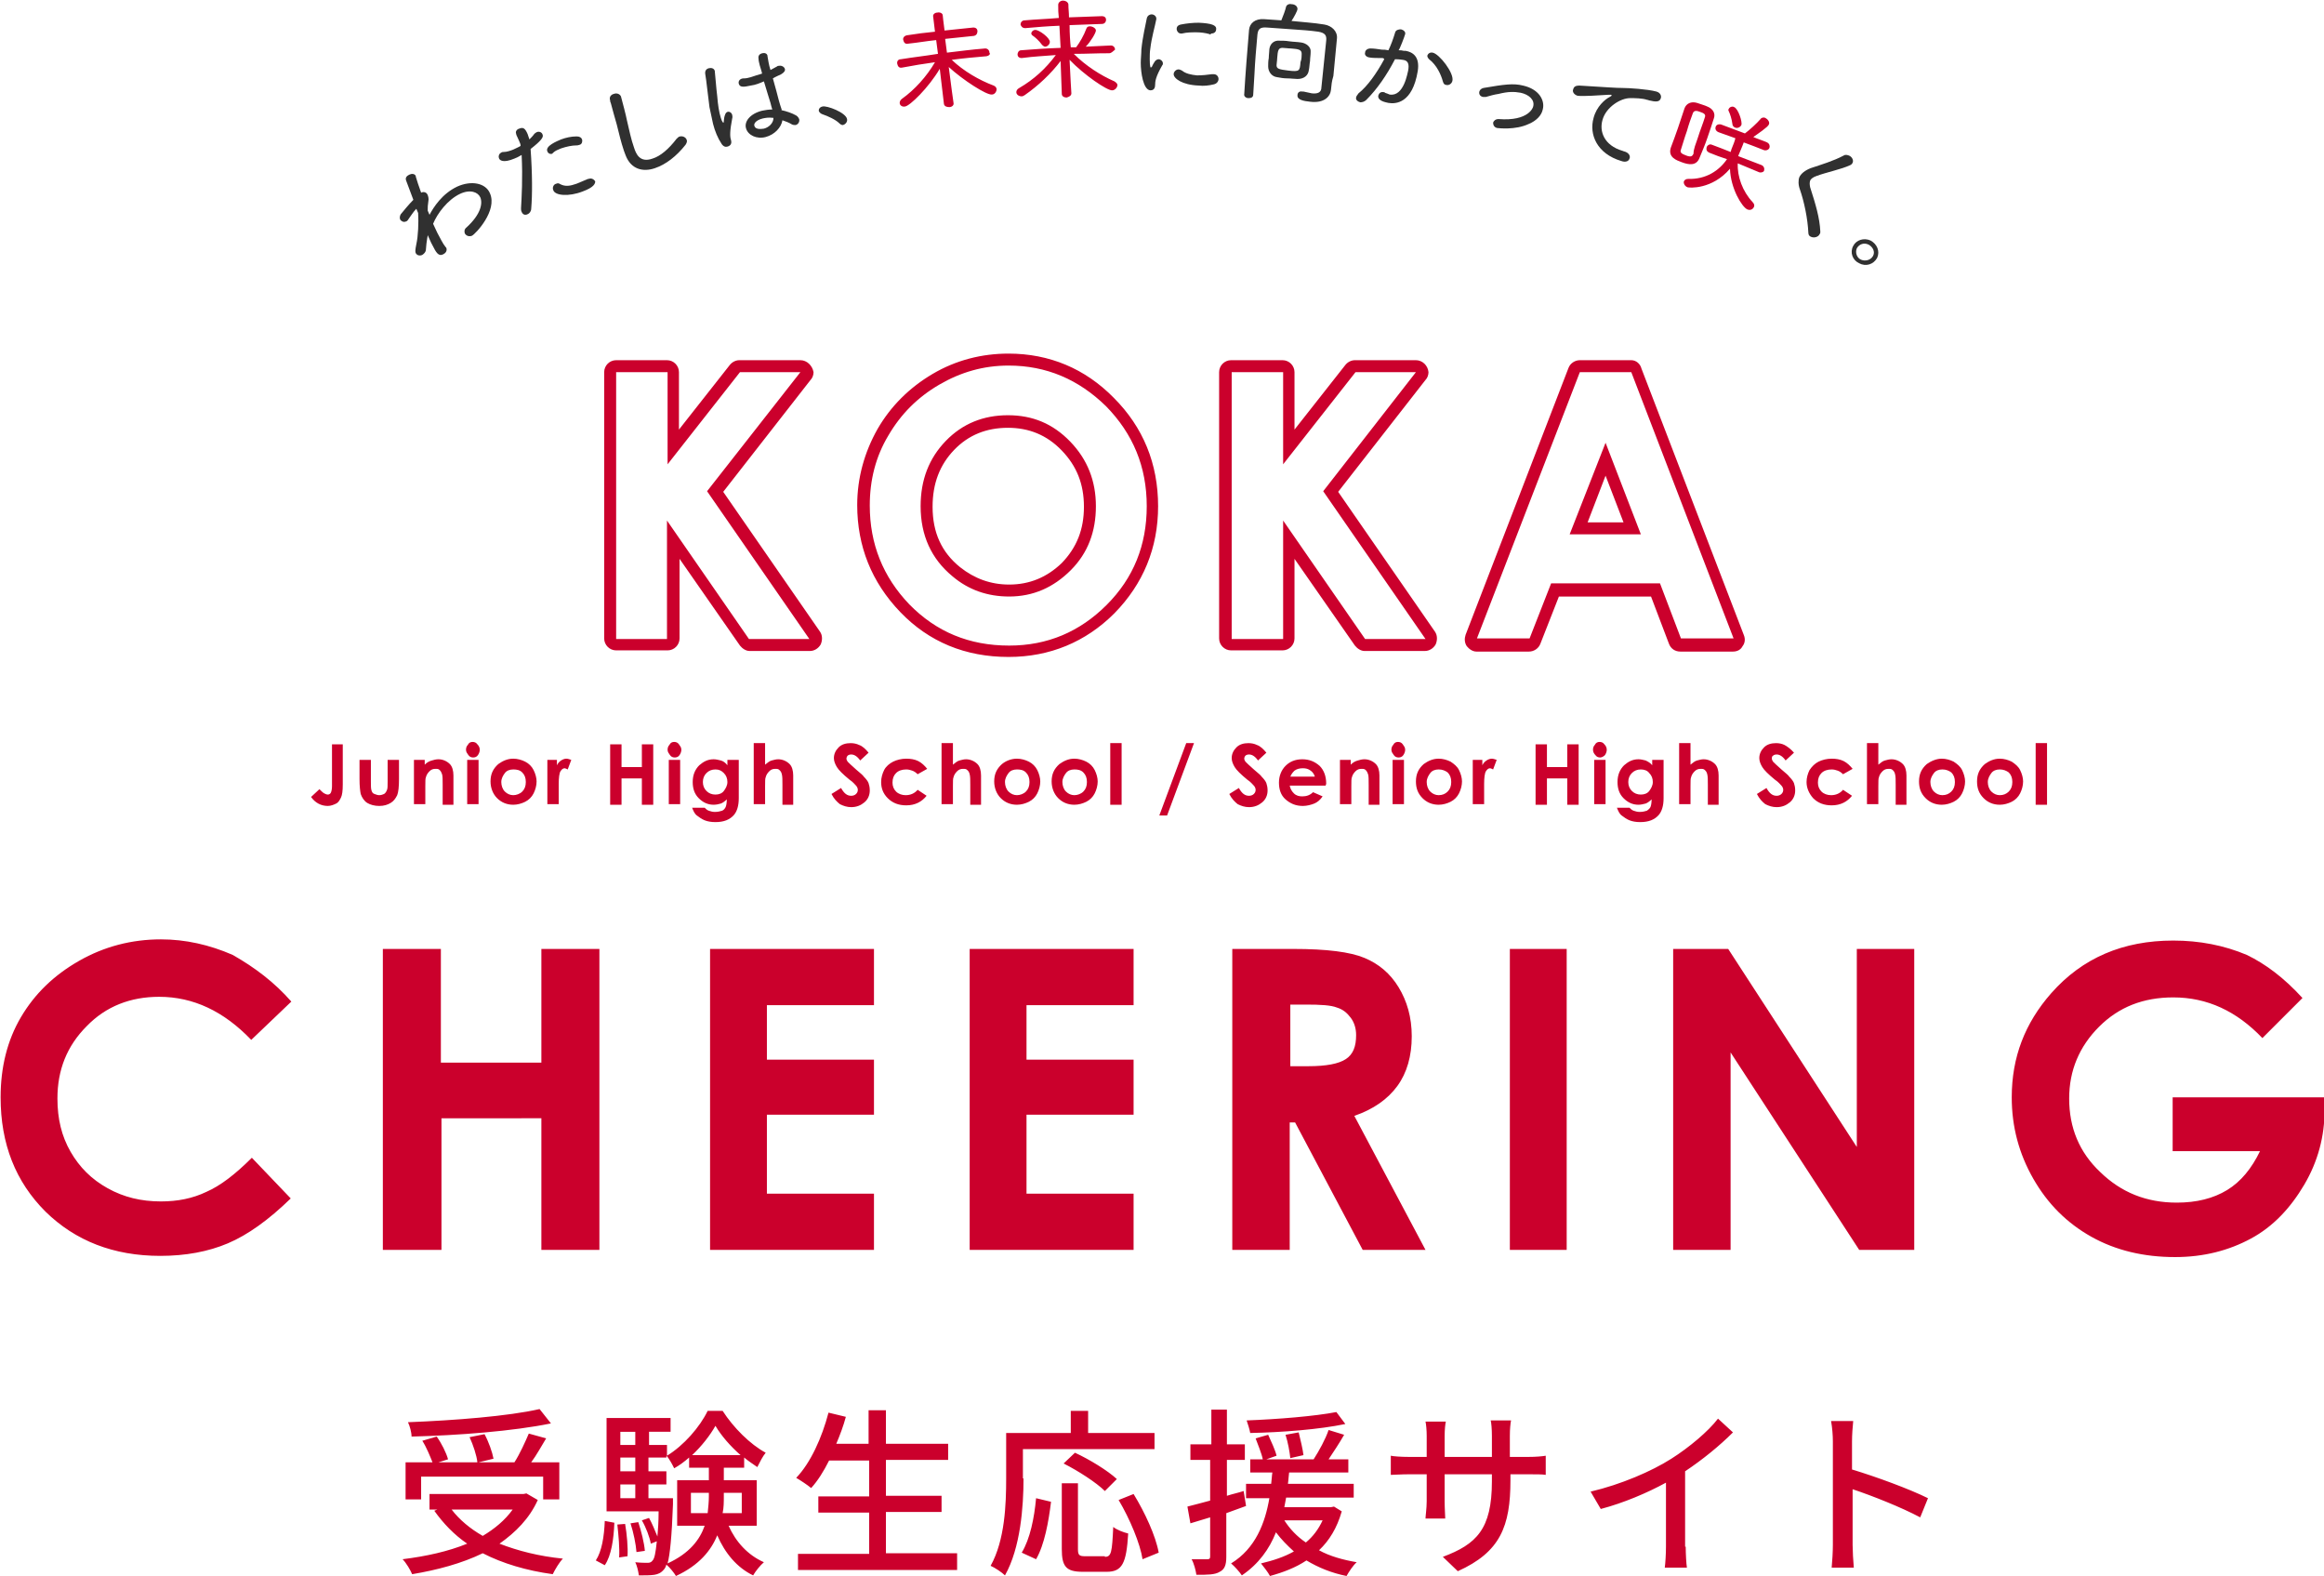 <svg id="レイヤー_1" xmlns="http://www.w3.org/2000/svg" viewBox="0 0 388.5 263.4"><style>.st0{fill:#cb002c}.st1{fill:#303030}</style><path class="st0" d="M133.8 62.2l-15.6 19.9 17.1 24.7h-10.1L111.5 87v19.8H103V62.2h8.6v15.4l12.1-15.4h10.1m0-2h-10.2c-.6 0-1.2.3-1.6.8l-8.5 10.8v-9.6c0-1.1-.9-2-2-2H103c-1.1 0-2 .9-2 2v44.5c0 1.1.9 2 2 2h8.6c1.1 0 2-.9 2-2V93.4l10.1 14.5c.4.5 1 .9 1.6.9h10.1c.7 0 1.4-.4 1.8-1.1.3-.7.3-1.5-.1-2.1l-16.2-23.4 14.6-18.7c.3-.3.5-.8.5-1.3-.2-1.1-1.1-2-2.2-2zm0 4zm34.8-3.1c6.3 0 11.7 2.3 16.3 6.8 4.5 4.6 6.8 10.1 6.8 16.7 0 6.5-2.2 12-6.7 16.5s-9.9 6.8-16.3 6.8c-6.7 0-12.2-2.3-16.7-6.9-4.4-4.6-6.6-10.1-6.6-16.5 0-4.3 1-8.2 3.1-11.7 2.1-3.6 4.9-6.4 8.5-8.5s7.4-3.2 11.6-3.2m.1 38.6c4 0 7.4-1.5 10.3-4.4s4.2-6.5 4.2-10.7c0-4.2-1.4-7.8-4.3-10.8s-6.3-4.4-10.4-4.4c-4.1 0-7.6 1.4-10.4 4.3-2.8 2.9-4.2 6.5-4.2 10.9 0 4.9 1.8 8.8 5.3 11.7 2.7 2.3 5.9 3.4 9.5 3.4m-.1-40.6c-4.5 0-8.8 1.1-12.7 3.4-3.9 2.3-7 5.4-9.2 9.2-2.2 3.9-3.4 8.2-3.4 12.7 0 6.9 2.4 12.9 7.2 17.9 4.8 5 10.9 7.5 18.1 7.5 6.9 0 12.9-2.5 17.7-7.3 4.8-4.9 7.3-10.9 7.3-17.9 0-7.1-2.5-13.2-7.4-18.1-4.8-4.9-10.8-7.4-17.6-7.4zm.1 38.6c-3.1 0-5.8-1-8.2-2.9-3.1-2.5-4.6-5.8-4.6-10.1 0-3.9 1.2-7 3.6-9.5 2.4-2.5 5.4-3.7 9-3.7 3.5 0 6.5 1.2 9 3.8 2.5 2.6 3.7 5.6 3.7 9.4 0 3.8-1.2 6.8-3.7 9.4-2.5 2.4-5.4 3.6-8.8 3.6zm68-35.5l-15.5 19.9 17.1 24.7h-10.1L214.5 87v19.8h-8.6V62.2h8.6v15.4l12.1-15.4h10.1m0-2h-10.2c-.6 0-1.2.3-1.6.8l-8.5 10.8v-9.6c0-1.1-.9-2-2-2h-8.6c-1.1 0-2 .9-2 2v44.5c0 1.1.9 2 2 2h8.6c1.1 0 2-.9 2-2V93.4l10.1 14.5c.4.5 1 .9 1.6.9h10.1c.7 0 1.4-.4 1.8-1.1.3-.7.3-1.5-.1-2.1l-16.2-23.4 14.6-18.7c.3-.3.5-.8.5-1.3-.1-1.1-1-2-2.1-2zm0 4zm36-2l17.1 44.5H281l-3.5-9.2h-18.2l-3.6 9.2h-8.8l17.2-44.5h8.6m-10.3 27.1h11.9L268.4 74l-6 15.3m10.3-29.1h-8.6c-.8 0-1.6.5-1.9 1.3L245 106.1c-.2.6-.2 1.3.2 1.9.4.5 1 .9 1.6.9h8.8c.8 0 1.6-.5 1.9-1.3l3.1-7.9H276l3 7.9c.3.8 1 1.3 1.9 1.3h8.8c.7 0 1.3-.3 1.6-.9.4-.5.5-1.2.2-1.9l-17.1-44.5c-.2-.8-.9-1.4-1.7-1.4zm-7.3 27.1l3-7.8 3 7.8h-6zM48.7 167.4l-6.7 6.4c-4.6-4.8-9.7-7.2-15.4-7.2-4.8 0-8.9 1.6-12.1 4.9-3.3 3.3-4.9 7.3-4.9 12.1 0 3.4.7 6.3 2.2 8.9 1.5 2.6 3.5 4.6 6.2 6.1s5.6 2.2 8.9 2.2c2.8 0 5.3-.5 7.6-1.6 2.3-1 4.8-2.9 7.6-5.7l6.5 6.8c-3.7 3.6-7.2 6.1-10.5 7.5-3.3 1.4-7.1 2.1-11.3 2.1-7.8 0-14.2-2.5-19.2-7.4-5-5-7.5-11.3-7.5-19.1 0-5 1.1-9.5 3.4-13.4 2.3-3.9 5.5-7 9.7-9.4 4.2-2.4 8.8-3.6 13.7-3.6 4.1 0 8.1.9 12 2.6 3.7 2.1 7 4.6 9.8 7.8zm15.3-8.8h9.7v19h16.8v-19h9.7v50.3h-9.7v-22H73.8v22H64v-50.3zm54.7 0h27.4v9.4h-17.9v9.1h17.9v9.2h-17.9v13.2h17.9v9.4h-27.4v-50.3zm43.4 0h27.4v9.4h-17.9v9.1h17.9v9.2h-17.9v13.2h17.9v9.4h-27.4v-50.3zm44 0h10.1c5.6 0 9.5.5 11.9 1.5 2.4 1 4.3 2.6 5.7 4.9 1.4 2.3 2.2 5 2.2 8.2 0 3.3-.8 6.1-2.4 8.3-1.6 2.2-4 3.9-7.2 5l11.9 22.4h-10.5l-11.3-21.3h-.9v21.3H206v-50.3zm9.6 19.6h3c3 0 5.1-.4 6.3-1.2s1.7-2.1 1.7-4c0-1.1-.3-2.1-.9-2.9-.6-.8-1.3-1.4-2.3-1.7-1-.4-2.7-.5-5.2-.5h-2.6v10.3zm36.7-19.6h9.5v50.3h-9.5v-50.3zm27.3 0h9.2l21.5 33.1v-33.1h9.6v50.3h-9.2l-21.5-33v33h-9.6v-50.3zm105.2 8.2l-6.7 6.7c-4.3-4.5-9.2-6.8-14.9-6.8-5 0-9.1 1.6-12.4 4.9s-5 7.3-5 12c0 4.9 1.7 9 5.2 12.3 3.5 3.4 7.7 5.1 12.8 5.1 3.3 0 6.1-.7 8.4-2.1 2.3-1.4 4.1-3.6 5.5-6.5h-14.6v-9h25.3l.1 2.1c0 4.4-1.1 8.6-3.4 12.5-2.3 3.9-5.2 7-8.9 9s-7.9 3.1-12.7 3.1c-5.2 0-9.9-1.1-14-3.4s-7.3-5.5-9.7-9.7c-2.4-4.2-3.6-8.7-3.6-13.6 0-6.7 2.2-12.4 6.6-17.4 5.2-5.9 12-8.8 20.4-8.8 4.4 0 8.5.8 12.3 2.4 3.1 1.5 6.2 3.8 9.3 7.2z"/><path class="st1" d="M71.8 35.9c.7-1.3 2.1-3.5 4.6-4.7 2.4-1.1 4.8-.6 5.5 1.1 1.3 2.9-2.4 6.8-3 7.1-.5.2-1 0-1.2-.4-.1-.3-.1-.7.3-1 2.4-2.2 2.7-4 2.3-5-.4-.9-1.7-1.4-3.4-.6-2.1 1-3.8 3.3-4.5 5 .2.5.5 1 .7 1.5.5.9.9 1.8 1.4 2.4l.1.1c.2.5-.1.9-.5 1.1-.8.4-1.2-.3-1.8-1.5-.3-.5-.5-1.1-.8-1.7 0 .2-.2.9-.3 2.4 0 .4-.3.7-.6.9-.4.2-.9.1-1.1-.3-.1-.2-.1-.5.1-1.5.3-1.3.4-3.6.3-5.2-.1-.3-.2-.4-.3-.7l-.1.1c-.4.4-.9 1.2-1.2 1.6-.1.2-.3.4-.4.4-.4.2-.8 0-1-.3-.1-.2-.1-.6.1-.9.5-.6 1.3-1.6 2.1-2.4-.5-1.3-.7-1.9-1.2-3.2-.2-.5.1-.8.5-1 .4-.2.9-.2 1.1.2v.1c.2.7.5 1.6.9 2.7.4-.2.9-.1 1.1.4.1.3.2.6.1 1.1-.1.6-.1.9-.1 1.5.2.5.2.5.3.7zM86 26.5c-1.9.8-2.5.3-2.6-.1-.1-.3 0-.7.4-.9.1-.1.3-.1.4-.1.5 0 1.1-.2 1.6-.4.4-.2 1.1-.5 1.2-.6.1-.1-.1-.6-.2-.8-.2-.4-.3-.7-.5-1.1v-.1c-.2-.4.1-.8.5-.9.7-.3 1 0 1.4.9l.3.9c.3-.3.6-.6.8-.9.1-.1.2-.2.4-.3.4-.2.9 0 1 .4.2.4-.2 1-2 2.4.3 4.2.3 7.7.1 10 0 .4-.3.8-.6.9-.4.2-.8.1-1-.4-.1-.2-.1-.4-.1-.6.1-1.8.3-5.1.1-8.9-.5.3-.9.5-1.2.6zM97.4 32c-2.3.9-4.6.7-4.9-.2-.2-.4 0-1 .5-1.1.2-.1.4-.1.7.1.8.4 1.6.3 2.7-.1.5-.2 1.2-.5 1.9-.8h.1c.5-.2.9.1 1.1.4 0 .4-.2 1-2.1 1.7zm-1-7.7c-.8 0-1.7.2-2.6.5-.5.2-1 .4-1.3.7l-.2.2c-.4.1-.7-.1-.8-.4-.4-.9 1.6-1.7 2.3-2 .8-.3 1.7-.5 2.6-.5.5 0 .8.2.9.5.1.3 0 .8-.4.9-.3.1-.4.1-.5.1zm13.1 3.8c-2 .7-4 .2-4.9-2.1-.1-.3-.2-.5-.3-.8-.5-1.5-.8-2.8-1.2-4.4-.3-1-.7-2.5-1-3.6-.1-.2-.1-.2-.1-.4-.3-.8.5-1.1.6-1.1.5-.2 1 0 1.2.4.2.7.9 3.4 1 4 .4 1.7.7 3.2 1.2 4.6.3.9.9 2.6 3.1 1.8 1.3-.4 2.7-1.6 4-3.3.2-.2.4-.4.6-.4.5-.1 1 .2 1.1.6.1.2 0 .5-.2.8-1.5 1.9-3.3 3.3-5.1 3.9zm11.1-4.1c-.6-.9-1.1-2.1-1.4-3.3-.2-.9-.4-1.8-.6-2.8-.3-2.2-.5-4.4-.7-5.5-.1-.6.2-.9.6-1 .4-.1.9 0 1 .5v.1c.1.8.2 2.5.4 4.1.1 1.3.3 2.7.6 3.6.2.7.4.8.4.8.1 0 .1-.1.1-.3 0-.2.1-.8.2-1 .1-.3.2-.4.4-.5.3-.1.7.1.8.5 0 .2.1.3 0 .6-.4 2.1-.4 3-.2 3.6.2.7-.2 1-.6 1.1-.3.1-.7 0-1-.5zm10-5.6c.9.2 1.8.5 2.5.9.3.2.4.4.5.6.1.5-.2.9-.6 1-.2 0-.4 0-.6-.1-.5-.3-1-.5-1.6-.7-.2 1.2-1.3 2.4-2.8 2.8-1.5.4-3-.3-3.3-1.5-.3-1.1.7-2.4 2.7-2.9.5-.1 1.1-.2 1.7-.2-.1-.3-.2-.7-.3-1.1-.2-.7-.7-2.2-1.1-3.6-.7.3-1.4.6-2.2.7-1 .2-1.8.4-2-.3-.1-.4.1-.8.7-.9h.2c.4 0 .7-.1 1.1-.2.6-.2 1.2-.4 1.9-.6-.1-.5-.3-1-.4-1.4-.1-.4-.2-.8-.2-1.1-.1-.5.2-.8.6-.9.4-.1.8 0 .9.4v.1c.1.5.2 1.4.5 2.3.4-.2.7-.4 1.1-.6.1-.1.2-.1.3-.1.5-.1.9.2 1 .5.1.3-.1.6-.6.9-.6.3-.9.4-1.4.7.4 1.4.8 2.9 1 3.7.1.4.3 1 .5 1.6-.1-.1-.1 0-.1 0zm-1.3 1.3c-.9-.1-1.3 0-1.8.1-1.2.3-1.5.9-1.4 1.2.2.8 1.4.5 1.6.5.8-.2 1.6-.9 1.6-1.8zm11 .9c-.6-.6-1.9-1.2-2.8-1.5-.3-.1-.5-.3-.6-.5-.1-.3.1-.7.6-.8.7-.2 3.9 1 4.1 2.1.1.5-.3.9-.7 1-.2 0-.4-.1-.6-.3z"/><path class="st0" d="M164.9 9.4c-2.3.2-3.5.3-5.8.6 2 1.9 4.6 3.4 7 4.3.3.1.5.4.5.6 0 .4-.3.9-.8.9-.9.1-4.8-2.4-7.2-4.6.3 2.5.8 6 .8 6 .1.4-.3.7-.7.7-.4 0-.8-.1-.9-.5-.3-2.4-.4-3.5-.7-5.9-1.9 3.2-5 6.2-5.8 6.3-.5.1-.9-.2-.9-.6 0-.2.1-.5.4-.7 2.1-1.5 4.1-3.7 5.5-6.1-2.2.3-3.3.5-5.5.9-.5.1-.7-.2-.8-.6-.1-.4.1-.8.6-.8 2.5-.4 3.7-.5 6.2-.9-.1-.9-.2-1.4-.3-2.3-1.9.2-2.8.4-4.7.6-.5.1-.7-.2-.8-.6-.1-.3.1-.7.6-.8 1.9-.3 2.8-.4 4.7-.6-.1-1-.2-1.5-.3-2.5-.1-.4.3-.7.7-.7.4-.1.9.1.9.5 0 0 .1 1.1.3 2.5 1.9-.2 2.9-.3 4.8-.5.5 0 .7.3.7.6s-.1.7-.6.8c-1.9.2-2.9.3-4.8.5.1.8.2 1.6.3 2.3 2.6-.3 3.9-.5 6.4-.7.4 0 .7.3.7.7.2.2 0 .5-.5.6.1 0 .1 0 0 0zm20.5-.5c-2.4 0-3.6.1-5.9.1 2 2 4.5 3.6 6.8 4.6.3.2.5.4.5.6 0 .4-.4.9-.9.9-.9 0-4.7-2.6-7.1-5.1.1 2.4.3 5.6.3 5.6 0 .4-.4.6-.8.7-.4 0-.8-.2-.8-.6-.1-2.2-.1-3.3-.2-5.5-1.6 2.1-3.7 4.1-6 5.7-.2.1-.3.2-.5.2-.5 0-.9-.3-.9-.7 0-.2.1-.5.5-.7 2.4-1.4 4.4-3.2 6.1-5.5-2.3.2-3.4.2-5.7.5-.5 0-.7-.3-.7-.6s.2-.7.6-.7c2.6-.2 3.9-.3 6.6-.4-.1-1.5-.1-2.2-.2-3.7-2.3.1-3.4.2-5.7.4-.5 0-.7-.3-.8-.6 0-.3.2-.7.7-.7 2.3-.2 3.4-.2 5.7-.4-.1-.9-.1-1.3-.1-2.2 0-.4.4-.7.8-.7s.8.2.9.6c0 .9.1 1.3.1 2.2 2.2-.1 3.3-.1 5.5-.2.5 0 .7.3.7.6s-.2.7-.7.7c-2.2.1-3.3.1-5.4.2 0 1.4.1 2.9.2 3.7h.9c.6-.8 1.3-2 1.7-3.1.1-.3.3-.4.6-.4.4 0 1 .3 1 .7 0 .4-.9 1.9-1.7 2.7 1.7-.1 2.5-.1 4.2-.2.4 0 .7.3.7.7-.4.3-.6.6-1 .6zm-11.2-1.4c-.5-.7-1.2-1.3-1.5-1.5-.2-.1-.3-.3-.3-.4 0-.3.3-.6.7-.6.6 0 2.4 1.3 2.4 2 0 .4-.4.8-.8.8-.1 0-.3-.1-.5-.3z"/><path class="st1" d="M190.7 10.5c0-.7.1-1.5.1-2.2.2-2.1.7-4.1.9-5.2.1-.5.5-.7.8-.7.4 0 .8.3.8.7v.1c-.2 1.1-.8 3.1-1 4.9-.1.6-.1 1.2-.1 1.8 0 .2 0 1.4.2 1.4l.2-.2c0-.1.4-.8.5-.9.2-.2.4-.3.6-.3.3 0 .7.3.7.7 0 .1 0 .2-.1.3-1.1 1.9-1.2 2.7-1.2 3.3 0 .8-.5.9-.8.9-1.2-.1-1.6-3-1.6-4.6zm9.7 3.8c-2.8-.1-4.2-1.2-4.2-1.9 0-.4.4-.8.8-.8.2 0 .4.1.6.2.6.5 1.5.7 2.5.8.9 0 1.8-.1 2.5-.2h.3c.5 0 .8.4.8.8s-.3.8-.8.9c-.8.2-1.7.3-2.5.2zm1.8-8.6c-.7-.2-1.5-.3-2.2-.3-.8 0-1.6 0-2.4.2h-.2c-.4 0-.7-.4-.7-.8 0-.3.2-.6.7-.7 1-.2 2-.3 3-.3 2.1.1 3 .4 2.9 1.1 0 .4-.3.7-.8.7-.2.2-.2.2-.3.1zm20.3 9.3c-.1 1.1-1.1 2.3-3.5 2-1-.1-2.2-.3-2.1-1.1 0-.4.3-.7.8-.6h.2c.5.1.9.2 1.4.3.9.1 1.6-.1 1.6-1 .6-5.8.7-6.7.8-7.8.1-.9-.2-1.3-1.3-1.5-1.4-.2-2.9-.3-4.4-.4-1.4-.1-2.9-.2-4.2-.3-1.2-.1-1.5.3-1.6 1.2-.2 2.2-.4 4.5-.5 6.7-.1 1.3-.1 2-.2 3.3 0 .5-.4.6-.8.6s-.8-.3-.7-.7c.2-3.4.5-7.1.8-10.7.1-1.1 1-1.9 2.5-1.8 1 .1 1.9.1 2.9.2.3-.7.7-1.8.8-2.3.1-.3.5-.5.9-.4.5 0 1 .3 1 .8 0 .3-.6 1.4-1 2 1.8.2 3.7.3 5.5.6 1.2.2 2.2 1.1 2.1 2.3-.2 2-.4 4.3-.6 6.3-.3 1-.3 1.4-.4 2.3zm-5.6-1.8c-.5 0-1.1-.1-1.7-.1s-1.2-.1-1.7-.2c-.9-.1-1.5-.9-1.5-1.8 0-.4 0-.9.1-1.4 0-.5.1-1.1.1-1.5.1-.8.7-1.5 1.7-1.4.5 0 1 0 1.6.1.7.1 1.4.1 2 .2.8.1 1.7.7 1.6 1.6 0 .5-.1 1-.1 1.5-.1.5-.1 1.1-.2 1.5-.1.9-.8 1.5-1.9 1.5zm.7-4.2c0-.7-.5-.8-1.8-.9-.5 0-1-.1-1.4-.1-.7 0-.8.4-.9 1.8 0 .4-.1.8-.1 1.1 0 .6.4.7 2 .9 1.8.2 1.9.1 2-1.4.2-.5.2-1.1.2-1.4zm13.4.7c-.8 0-1.6 0-2.1-.1-.6-.1-.8-.5-.7-.8 0-.4.4-.7.9-.7.6 0 1.2.1 1.9.2.4 0 .6 0 1.1.1.4-.8.8-1.9 1.1-2.9.1-.5.6-.6 1-.6.4.1.8.4.7.8-.1.4-.9 2.5-1.1 2.7.4 0 .5 0 .9.1h.3c1.1.2 2.4.9 2 3.4-.9 5.4-3.7 5.5-4.9 5.3-.4-.1-1.8-.3-1.7-1.2.1-.4.4-.7.9-.6.1 0 .2 0 .2.1.3.1.6.2.8.3 2.4.4 3-3.7 3.1-4 .2-1.1 0-1.7-.9-1.8-.2 0-.4-.1-1.3-.1-1.4 2.7-3 5-4.8 6.8-.3.3-.7.4-1 .4-.4-.1-.8-.4-.7-.8 0-.2.2-.4.4-.7 1.5-1.2 3-3.3 4.3-5.7-.1-.2-.2-.2-.4-.2zm10.2 3.9c-.3-1.1-1-2.7-2.3-3.7-.2-.2-.3-.4-.3-.6.1-.3.4-.6.9-.5 1.1.2 3.6 3.4 3.3 4.7-.1.5-.6.8-1 .7-.3 0-.5-.2-.6-.6zm13.4.7c2.7.6 3.7 2.5 3.3 4-.2 1-1.1 1.9-2.3 2.4-2.3 1.1-5.2.7-5.3.7-.5-.1-.7-.5-.7-.9.1-.3.4-.6.9-.6 5.1.4 5.8-2 5.8-2.1.3-1.1-.7-2-2.1-2.3-1.1-.2-2.1-.2-3.7.2-.7.1-1.4.3-2.1.5h-.5c-.5-.1-.7-.5-.6-.9.1-.3.3-.5.7-.6 3.5-.6 5-.8 6.6-.4zM271 26.9c-4-1.2-5.4-4.4-4.6-7.2.5-1.9 1.9-3.1 2.7-3.5.2-.1.3-.2.3-.2v-.1c0-.1-.2-.1-3.3.1-.5 0-1.9.1-2.4 0-.6-.2-.9-.7-.7-1.1.1-.4.4-.6 1-.6 5 .3 6.1.4 7.2.4 1.1 0 4.2.2 5.7.6.7.2.9.8.7 1.2-.2.6-1 .5-1.8.3-.2 0-.2-.1-.4-.1-.9-.3-2.1-.3-2.9-.3-1.6 0-4 1.5-4.6 3.6-.6 2 .3 4.3 3.3 5.2.1 0 .2.1.3.1.8.2 1.1.8.9 1.2-.1.4-.6.7-1.4.4z"/><path class="st0" d="M280.5 21.4l1.1-3.3c.3-.8 1.1-1.2 2.1-.9l.9.3c.3.1.6.2.8.3 1 .4 1.4 1.2 1.1 2-.3 1-.7 2.1-1.1 3.3-.4 1.2-.9 2.3-1.3 3.3-.5 1.3-1.7 1.2-3 .7-.8-.3-2.3-.8-1.8-2.4.4-1 .8-2.2 1.2-3.3zm3.3 1.7c.4-1.3.9-2.5 1.2-3.5.2-.5-.2-.7-.8-.9-.5-.2-1-.3-1.2.2-.3.8-.7 1.9-1 3-.4 1.1-.7 2.2-1 3.1-.2.5.1.7.9 1 .8.3 1 .1 1.2-.3 0-.8.4-1.7.7-2.6zm10.3 5.7c-1.4-.6-2.2-.9-3.6-1.5-.1 2.2.8 4.7 2.5 6.5.3.3.3.6.2.8-.2.4-.6.6-1.1.4-.9-.4-2.8-3.5-2.9-6.8-3 3.5-6.8 3.2-7.1 3.1-.5-.2-.7-.7-.6-1 .1-.2.3-.4.7-.4 3 .1 5.2-1.4 6.5-3.3-1.2-.4-1.8-.6-3-1.1-.4-.2-.5-.5-.4-.9.1-.3.5-.6.9-.4 1.3.5 1.9.7 3.1 1.2.1-.2.1-.4.2-.6.2-.5.5-1.2.6-1.7-1.1-.4-1.7-.6-2.8-1-.5-.2-.6-.6-.5-.9.1-.3.4-.5.9-.4l4 1.5c.8-.6 2-1.7 2.6-2.4.2-.3.6-.3.8-.2.4.2.8.7.6 1.1-.1.4-1.9 1.6-2.6 2.1.9.4 1.4.5 2.3.9.4.2.5.6.4.9-.1.3-.5.5-.9.4-1.3-.5-2-.8-3.4-1.3-.2.6-.7 1.7-.9 2.2v.1c1.6.6 2.3.9 3.9 1.5.4.2.5.6.4.9 0 .2-.4.4-.8.3zm-4.5-8.1c-.1-.8-.4-1.7-.6-2.1-.1-.2-.1-.3 0-.4.1-.3.6-.5.9-.3.7.3 1.4 2.5 1.2 3-.2.4-.7.6-1.1.4-.2-.1-.4-.3-.4-.6z"/><path class="st1" d="M302.3 38.9c-.1-2.3-.7-5.2-1.4-7.2-.3-.8-.3-1.6-.1-2.1.3-.6.9-1.1 1.9-1.5 1.8-.6 3.8-1.2 5.5-2.1.3-.2.6-.1.9 0 .5.2.8.8.6 1.2-.1.2-.2.3-.4.4-1.5.7-4 1.2-5.6 1.8-.6.2-1 .5-1.1.8-.1.3-.1.6 0 1.1.9 2.8 1.6 5.1 1.7 7.4 0 .2 0 .3-.1.4-.2.5-.9.7-1.4.5-.3-.1-.5-.3-.5-.7zm8.5 5.1c-1.1-.5-1.6-1.8-1-2.9.5-1 1.8-1.4 2.9-.9 1.1.6 1.6 1.8 1.1 2.9-.6 1.1-1.9 1.5-3 .9zm1.6-3.1c-.8-.4-1.6-.1-2 .6-.3.7 0 1.6.7 1.9s1.6.1 2-.6c.4-.7 0-1.5-.7-1.9z"/><path class="st0" d="M55.4 124.4h1.9v6.7c0 1.1-.1 1.8-.3 2.2s-.4.8-.8 1-.9.4-1.4.4c-1.1 0-2.1-.5-2.8-1.5l1.4-1.3c.3.3.6.6.8.7s.4.2.6.2c.2 0 .4-.1.5-.3s.2-.6.2-1.1v-7zm4.7 2.6H62v3.6c0 .7 0 1.2.1 1.5.1.3.2.5.5.6s.5.2.8.2.6-.1.8-.2c.2-.1.4-.4.5-.7.1-.2.1-.7.1-1.4V127h1.9v3.2c0 1.3-.1 2.2-.3 2.7-.3.6-.6 1-1.1 1.3s-1.1.5-1.9.5c-.8 0-1.5-.2-2-.5s-.9-.9-1.1-1.5c-.1-.5-.2-1.3-.2-2.5V127zm9.1 0H71v.8c.4-.4.8-.6 1.2-.7.3-.1.7-.2 1.1-.2.7 0 1.4.3 1.9.8.4.4.6 1.1.6 1.9v4.9H74v-3.3c0-.9 0-1.5-.1-1.8s-.2-.5-.4-.7c-.2-.2-.4-.2-.7-.2-.4 0-.7.1-1 .4-.3.3-.5.6-.6 1-.1.2-.1.7-.1 1.5v3h-1.9V127zm9.8-3c.3 0 .6.1.8.4.2.2.4.5.4.9 0 .3-.1.6-.3.9s-.5.4-.8.4c-.3 0-.6-.1-.8-.4s-.4-.5-.4-.9c0-.3.1-.6.3-.8.2-.4.5-.5.8-.5zm-.9 3H80v7.4h-1.9V127zm7.7-.2c.7 0 1.4.2 2 .5s1.1.8 1.4 1.4.5 1.3.5 1.9c0 .7-.2 1.4-.5 2s-.8 1.1-1.4 1.4-1.3.5-2 .5c-1.1 0-2-.4-2.7-1.1s-1.1-1.7-1.1-2.8c0-1.2.4-2.1 1.3-2.9.7-.5 1.5-.9 2.5-.9zm0 1.8c-.6 0-1.1.2-1.4.6s-.6.9-.6 1.5.2 1.2.6 1.6c.4.4.9.6 1.4.6s1.1-.2 1.5-.6.6-.9.6-1.6-.2-1.2-.6-1.6-.9-.5-1.5-.5zm5.7-1.6h1.6v.9c.2-.4.4-.6.7-.8s.6-.3.9-.3c.2 0 .5.1.8.2l-.6 1.6c-.2-.1-.4-.2-.5-.2-.3 0-.5.2-.7.5s-.3 1.1-.3 2.1v3.4h-1.9V127zm10.5-2.6h1.9v3.8h3.4v-3.8h1.9v10.1h-1.9v-4.4h-3.4v4.4H102v-10.1zm10.7-.4c.3 0 .6.1.8.4s.4.5.4.9c0 .3-.1.6-.3.9s-.5.4-.8.4c-.3 0-.6-.1-.8-.4s-.4-.5-.4-.9c0-.3.1-.6.3-.8.2-.4.5-.5.8-.5zm-.9 3h1.9v7.4h-1.9V127zm9.8 0h1.9v6.4c0 1.3-.3 2.2-.8 2.8-.7.8-1.7 1.2-3.1 1.2-.7 0-1.3-.1-1.8-.3s-.9-.5-1.3-.8-.6-.8-.8-1.3h2.1c.2.2.4.4.7.5s.6.2 1 .2c.5 0 .9-.1 1.2-.2s.5-.4.6-.6.2-.7.2-1.3c-.3.3-.7.6-1 .7s-.8.2-1.2.2c-1 0-1.8-.4-2.5-1.1s-1-1.6-1-2.7c0-1.2.4-2.1 1.1-2.8.7-.6 1.4-1 2.4-1 .4 0 .8.1 1.2.2s.8.4 1.1.8v-.9zm-2 1.6c-.6 0-1.1.2-1.5.6s-.6.9-.6 1.5.2 1.1.6 1.5.9.6 1.5.6 1.1-.2 1.4-.6.6-.9.6-1.5-.2-1.1-.6-1.5-.8-.6-1.4-.6zm6.4-4.4h1.9v3.6c.4-.3.7-.6 1.1-.7s.7-.2 1.1-.2c.7 0 1.4.3 1.9.8.4.4.6 1.1.6 1.9v4.9h-1.8v-3.3c0-.9 0-1.4-.1-1.8s-.2-.5-.4-.7-.4-.2-.7-.2c-.4 0-.7.1-1 .4s-.5.6-.6 1c-.1.2-.1.7-.1 1.5v3H126v-10.2zm19.2 1.6l-1.4 1.3c-.5-.7-1-1-1.5-1-.3 0-.5.1-.6.2s-.2.3-.2.5.1.3.2.5c.2.2.6.6 1.4 1.3.7.6 1.2 1 1.3 1.2.4.4.7.8.8 1.1s.2.7.2 1.2c0 .8-.3 1.5-.9 2s-1.3.8-2.2.8c-.7 0-1.3-.2-1.9-.5-.5-.4-1-.9-1.4-1.7l1.6-1c.5.9 1 1.3 1.7 1.3.3 0 .6-.1.8-.3s.3-.4.3-.7c0-.2-.1-.5-.3-.7s-.5-.6-1.1-1c-1.1-.9-1.8-1.6-2.1-2.1-.3-.5-.5-1-.5-1.5 0-.7.3-1.3.8-1.8s1.2-.7 2-.7c.5 0 1 .1 1.4.3.6.2 1.1.7 1.6 1.3zm9.8 2.7l-1.6.9c-.3-.3-.6-.5-.9-.6s-.6-.2-1-.2c-.7 0-1.3.2-1.7.6-.4.4-.6.9-.6 1.6 0 .6.2 1.1.6 1.5.4.4 1 .6 1.6.6.8 0 1.5-.3 2-.9l1.5 1c-.8 1-1.9 1.6-3.4 1.6-1.3 0-2.3-.4-3.1-1.2s-1.1-1.7-1.1-2.7c0-.7.2-1.4.5-2s.9-1.1 1.5-1.4 1.4-.5 2.2-.5c.7 0 1.4.1 2 .4s1.1.8 1.5 1.3zm2.4-4.3h1.9v3.6c.4-.3.7-.6 1.1-.7s.7-.2 1.1-.2c.7 0 1.4.3 1.9.8.4.4.6 1.1.6 1.9v4.9h-1.8v-3.3c0-.9 0-1.4-.1-1.8s-.2-.5-.4-.7-.4-.2-.7-.2c-.4 0-.7.1-1 .4s-.5.6-.6 1c-.1.2-.1.7-.1 1.5v3h-1.9v-10.2zm12.6 2.6c.7 0 1.4.2 2 .5s1.1.8 1.4 1.4.5 1.3.5 1.9c0 .7-.2 1.4-.5 2s-.8 1.1-1.4 1.4-1.3.5-2 .5c-1.1 0-2-.4-2.7-1.1s-1.1-1.7-1.1-2.8c0-1.2.4-2.1 1.3-2.9.6-.5 1.5-.9 2.5-.9zm0 1.8c-.6 0-1.1.2-1.4.6s-.6.9-.6 1.5.2 1.2.6 1.6c.4.4.9.6 1.4.6s1.1-.2 1.5-.6.6-.9.6-1.6-.2-1.2-.6-1.6-.9-.5-1.5-.5zm9.6-1.8c.7 0 1.4.2 2 .5s1.1.8 1.4 1.4.5 1.3.5 1.9c0 .7-.2 1.4-.5 2s-.8 1.1-1.4 1.4-1.3.5-2 .5c-1.1 0-2-.4-2.7-1.1s-1.1-1.7-1.1-2.8c0-1.2.4-2.1 1.3-2.9.7-.5 1.5-.9 2.5-.9zm0 1.8c-.6 0-1.1.2-1.4.6s-.6.9-.6 1.5.2 1.2.6 1.6c.4.4.9.6 1.4.6s1.1-.2 1.5-.6.6-.9.6-1.6-.2-1.2-.6-1.6-.9-.5-1.5-.5zm6-4.4h1.9v10.3h-1.9v-10.3zm8.2 12.1l4.5-12.1h1.3l-4.5 12.1h-1.3zm17.9-10.5l-1.4 1.3c-.5-.7-1-1-1.5-1-.3 0-.5.1-.6.2s-.2.3-.2.5.1.3.2.5c.2.2.6.6 1.4 1.3.7.6 1.2 1 1.3 1.2.4.4.7.8.8 1.1s.2.7.2 1.2c0 .8-.3 1.5-.9 2s-1.3.8-2.2.8c-.7 0-1.3-.2-1.9-.5-.5-.4-1-.9-1.4-1.7l1.6-1c.5.9 1 1.3 1.7 1.3.3 0 .6-.1.8-.3s.3-.4.3-.7c0-.2-.1-.5-.3-.7s-.5-.6-1.1-1c-1.1-.9-1.8-1.6-2.1-2.1-.3-.5-.5-1-.5-1.5 0-.7.3-1.3.8-1.8s1.2-.7 2-.7c.5 0 1 .1 1.4.3.6.2 1.1.7 1.6 1.3zm9.9 5.5h-6c.1.5.3.9.7 1.3s.9.5 1.4.5c.7 0 1.3-.2 1.8-.7l1.6.7c-.4.6-.9 1-1.4 1.2s-1.2.4-1.9.4c-1.2 0-2.1-.4-2.9-1.1s-1.1-1.7-1.1-2.8c0-1.1.4-2.1 1.1-2.8.7-.7 1.6-1.1 2.8-1.1 1.2 0 2.1.4 2.9 1.1.7.7 1.1 1.7 1.1 3l-.1.3zm-1.8-1.5c-.1-.4-.4-.8-.7-1-.4-.3-.8-.4-1.3-.4s-1 .1-1.4.4c-.2.2-.5.5-.7 1h4.1zm4.1-2.8h1.9v.8c.4-.4.8-.6 1.2-.7.3-.1.7-.2 1.1-.2.7 0 1.4.3 1.9.8.4.4.6 1.1.6 1.9v4.9h-1.8v-3.3c0-.9 0-1.5-.1-1.8s-.2-.5-.4-.7c-.2-.2-.4-.2-.7-.2-.4 0-.7.1-1 .4-.3.3-.5.6-.6 1-.1.2-.1.7-.1 1.5v3H224V127zm9.8-3c.3 0 .6.1.8.4s.4.5.4.9c0 .3-.1.6-.3.9s-.5.4-.8.4c-.3 0-.6-.1-.8-.4s-.4-.5-.4-.9c0-.3.1-.6.3-.8.2-.4.5-.5.8-.5zm-.9 3h1.9v7.4h-1.9V127zm7.7-.2c.7 0 1.4.2 2 .5.6.4 1.1.8 1.4 1.4.3.6.5 1.3.5 1.9 0 .7-.2 1.4-.5 2s-.8 1.1-1.4 1.4-1.3.5-2 .5c-1.1 0-2-.4-2.7-1.1-.8-.8-1.1-1.7-1.1-2.8 0-1.2.4-2.1 1.3-2.9.7-.5 1.5-.9 2.5-.9zm0 1.8c-.6 0-1.1.2-1.4.6s-.6.9-.6 1.5.2 1.2.6 1.6.9.6 1.4.6c.6 0 1.1-.2 1.5-.6.4-.4.6-.9.6-1.6s-.2-1.2-.6-1.6c-.4-.3-.9-.5-1.5-.5zm5.7-1.6h1.6v.9c.2-.4.4-.6.7-.8s.6-.3.9-.3c.2 0 .5.1.8.2l-.6 1.6c-.2-.1-.4-.2-.5-.2-.3 0-.5.2-.7.5s-.3 1.1-.3 2.1v3.4h-1.9V127zm10.5-2.6h1.9v3.8h3.4v-3.8h1.9v10.1H262v-4.4h-3.4v4.4h-1.9v-10.1zm10.7-.4c.3 0 .6.1.8.4.2.2.4.5.4.9 0 .3-.1.6-.3.9-.2.2-.5.4-.8.4-.3 0-.6-.1-.8-.4-.2-.2-.4-.5-.4-.9 0-.3.1-.6.3-.8.2-.4.5-.5.8-.5zm-.9 3h1.9v7.4h-1.9V127zm9.7 0h1.9v6.4c0 1.3-.3 2.2-.8 2.8-.7.8-1.7 1.2-3.1 1.2-.7 0-1.3-.1-1.8-.3-.5-.2-.9-.5-1.3-.8s-.6-.8-.8-1.3h2.1c.2.2.4.4.7.5s.6.2 1 .2c.5 0 .9-.1 1.2-.2.3-.2.5-.4.6-.6.1-.2.2-.7.2-1.3-.3.3-.7.6-1 .7-.4.1-.8.2-1.2.2-1 0-1.8-.4-2.5-1.1-.7-.7-1-1.6-1-2.7 0-1.2.4-2.1 1.1-2.8.7-.6 1.4-1 2.4-1 .4 0 .8.1 1.2.2.4.2.8.4 1.1.8v-.9zm-1.9 1.6c-.6 0-1.1.2-1.5.6s-.6.9-.6 1.5.2 1.1.6 1.5c.4.4.9.6 1.5.6s1.1-.2 1.4-.6.6-.9.6-1.5-.2-1.1-.6-1.5c-.3-.4-.8-.6-1.4-.6zm6.4-4.4h1.9v3.6c.4-.3.7-.6 1.1-.7s.7-.2 1.1-.2c.7 0 1.4.3 1.9.8.4.4.6 1.1.6 1.9v4.9h-1.8v-3.3c0-.9 0-1.4-.1-1.8s-.2-.5-.4-.7-.4-.2-.7-.2c-.4 0-.7.1-1 .4-.3.3-.5.6-.6 1-.1.2-.1.7-.1 1.5v3h-1.9v-10.2zm19.2 1.6l-1.4 1.3c-.5-.7-1-1-1.5-1-.3 0-.5.1-.6.2-.2.1-.2.3-.2.5s.1.3.2.5c.2.2.6.6 1.4 1.3.7.6 1.2 1 1.3 1.2.4.4.7.8.8 1.1s.2.7.2 1.2c0 .8-.3 1.5-.9 2s-1.3.8-2.2.8c-.7 0-1.3-.2-1.9-.5-.5-.4-1-.9-1.4-1.7l1.6-1c.5.9 1 1.3 1.7 1.3.3 0 .6-.1.8-.3s.3-.4.3-.7c0-.2-.1-.5-.3-.7s-.5-.6-1.1-1c-1.1-.9-1.8-1.6-2.1-2.1-.3-.5-.5-1-.5-1.5 0-.7.3-1.3.8-1.8s1.2-.7 2-.7c.5 0 1 .1 1.4.3s1.1.7 1.6 1.3zm9.8 2.7l-1.6.9c-.3-.3-.6-.5-.9-.6s-.6-.2-1-.2c-.7 0-1.3.2-1.7.6-.4.4-.6.9-.6 1.6 0 .6.2 1.1.6 1.5.4.4 1 .6 1.6.6.8 0 1.5-.3 2-.9l1.5 1c-.8 1-1.9 1.6-3.4 1.6-1.3 0-2.3-.4-3.1-1.2-.7-.8-1.1-1.7-1.1-2.7 0-.7.2-1.4.5-2 .4-.6.9-1.1 1.5-1.4.6-.3 1.4-.5 2.2-.5.7 0 1.4.1 2 .4s1.1.8 1.5 1.3zm2.4-4.3h1.9v3.6c.4-.3.7-.6 1.1-.7s.7-.2 1.1-.2c.7 0 1.4.3 1.9.8.4.4.6 1.1.6 1.9v4.9h-1.8v-3.3c0-.9 0-1.4-.1-1.8s-.2-.5-.4-.7c-.2-.2-.4-.2-.7-.2-.4 0-.7.1-1 .4-.3.3-.5.6-.6 1-.1.2-.1.7-.1 1.5v3h-1.9v-10.2zm12.5 2.6c.7 0 1.4.2 2 .5.6.4 1.1.8 1.4 1.4.3.6.5 1.3.5 1.9 0 .7-.2 1.4-.5 2-.3.6-.8 1.1-1.4 1.4s-1.3.5-2 .5c-1.1 0-2-.4-2.7-1.1-.8-.8-1.1-1.7-1.1-2.8 0-1.2.4-2.1 1.3-2.9.7-.5 1.6-.9 2.5-.9zm.1 1.8c-.6 0-1.1.2-1.4.6s-.6.9-.6 1.5.2 1.2.6 1.6.9.6 1.4.6c.6 0 1.1-.2 1.5-.6.4-.4.6-.9.6-1.6s-.2-1.2-.6-1.6c-.4-.3-.9-.5-1.5-.5zm9.6-1.8c.7 0 1.4.2 2 .5.6.4 1.1.8 1.4 1.4.3.6.5 1.3.5 1.9 0 .7-.2 1.4-.5 2s-.8 1.1-1.4 1.4-1.3.5-2 .5c-1.1 0-2-.4-2.7-1.1-.8-.8-1.1-1.7-1.1-2.8 0-1.2.4-2.1 1.3-2.9.7-.5 1.5-.9 2.5-.9zm0 1.8c-.6 0-1.1.2-1.4.6s-.6.9-.6 1.5.2 1.2.6 1.6c.4.4.9.6 1.4.6.6 0 1.1-.2 1.5-.6.4-.4.6-.9.6-1.6s-.2-1.2-.6-1.6c-.4-.3-.9-.5-1.5-.5zm6-4.4h1.9v10.3h-1.9v-10.3zM89.9 250.7c-1.4 3.1-3.7 5.4-6.4 7.3 3.1 1.2 6.6 2.1 10.6 2.5-.6.6-1.3 1.8-1.7 2.6-4.4-.6-8.4-1.8-11.7-3.5-3.5 1.7-7.6 2.8-11.8 3.5-.3-.7-1-1.9-1.6-2.5 4-.5 7.6-1.3 10.8-2.6-2.2-1.5-4-3.4-5.5-5.5l.5-.2h-1.3v-2.6h15.7l.5-.1 1.9 1.1zm-19.5-.1h-2.6v-6.2h4.5c-.4-1-1-2.5-1.7-3.6l2.4-.7c.8 1.1 1.6 2.7 1.9 3.8l-1.6.5h6.5c-.1-1.1-.7-2.9-1.3-4.2l2.5-.5c.7 1.3 1.3 3 1.5 4.1l-2.5.6h6c.9-1.4 1.8-3.4 2.4-4.8l2.9.8c-.8 1.3-1.6 2.8-2.5 4h4.7v6.2h-2.7v-3.8H70.4v3.8zm21.7-12.7c-6.3 1.3-15.5 2-23.3 2.2 0-.7-.3-1.8-.6-2.4 7.7-.3 16.8-1 22-2.2l1.9 2.4zm-16.6 14.4c1.3 1.7 3.1 3.2 5.2 4.4 2-1.2 3.7-2.6 5-4.4H75.5zm24.1 8.5c1-1.5 1.4-4 1.5-6.6l1.6.3c-.1 2.7-.5 5.5-1.6 7.1l-1.5-.8zm22.2-5.8c1.2 2.7 3.2 4.9 5.9 6.1-.6.5-1.4 1.5-1.8 2.2-2.7-1.3-4.7-3.7-6-6.7-1 2.5-3 5-6.9 6.8-.3-.5-1-1.4-1.6-1.9-.1.4-.3.7-.4.8-.5.6-1 .8-1.6.9-.6.1-1.6.1-2.6.1-.1-.7-.3-1.6-.6-2.2.9.1 1.7.1 2.1.1.3 0 .6-.1.8-.4.3-.3.5-1.2.7-3.2l-1 .4c-.2-1.1-.8-2.7-1.5-3.9l1.2-.4c.5.9 1 2.1 1.4 3.1.1-1.1.2-2.5.2-4.2h-8.7V237h10.7v2.3h-3.6v2.2h3v1.8c2.8-1.7 5.5-4.8 6.8-7.5h2.5c1.8 2.8 4.6 5.6 7.2 7-.5.6-1 1.6-1.4 2.4-.7-.5-1.5-1-2.2-1.6v1.7H121v2.1h5.5v7.6h-4.7zm-17.3-.3c.3 1.7.5 4 .4 5.4l-1.4.2c.1-1.5-.1-3.7-.3-5.5l1.3-.1zm-.8-15.4v2.2h2.5v-2.2h-2.5zm0 4.3v2.3h2.5v-2.3h-2.5zm0 6.8h2.5v-2.3h-2.5v2.3zm2.7 9c-.1-1.3-.5-3.3-1-4.8l1.3-.2c.5 1.5 1 3.5 1.1 4.8l-1.4.2zm6.1-9v1c-.2 5.5-.5 8.4-.9 9.9 3.7-1.7 5.4-4 6.2-6.3h-4.6v-7.6h5.3v-2.1h-3.3v-1.7c-.8.7-1.6 1.3-2.5 1.8-.3-.6-.8-1.6-1.3-2.1v.3h-3v2.3h3v2.2h-3v2.3h4.1zm5.8 2.5c.1-1 .2-1.9.2-2.8v-.6h-3v3.4h2.8zm5.5-9.7c-1.7-1.5-3.2-3.2-4.2-4.9-.9 1.6-2.3 3.4-3.9 4.9h8.1zm-2.8 6.3v.6c0 .9 0 1.9-.2 2.8h3.2v-3.4h-3zm39 10.2v2.7h-26.6v-2.7h11.9v-6.9h-8.5v-2.7h8.5v-6h-6.7c-.9 1.8-1.9 3.4-3 4.6-.6-.5-1.8-1.3-2.5-1.7 2.4-2.5 4.3-6.7 5.4-10.9l2.9.7c-.4 1.5-1 3.1-1.6 4.5h5.4v-5.6h2.9v5.6h10.4v2.7h-10.4v6h9.3v2.7h-9.3v6.9H160zm11.1-12.6c0 4.7-.5 11.6-3.1 16.2-.5-.5-1.7-1.3-2.4-1.6 2.4-4.3 2.6-10.3 2.6-14.6v-7.6H179v-3.7h2.9v3.7H193v2.7h-22v4.9zm-.3 12.4c1.4-2.3 2.1-5.8 2.4-9.1l2.5.6c-.4 3.3-1.1 7.2-2.5 9.6l-2.4-1.1zm13.9.7c1.1 0 1.2-.8 1.4-5 .6.5 1.7.9 2.5 1.1-.3 5-1 6.4-3.6 6.4h-4c-2.8 0-3.5-.9-3.5-3.8v-11h2.7v11c0 1 .2 1.2 1.2 1.2h3.3zm0-11c-1.4-1.4-4.5-3.4-6.9-4.6l1.9-1.8c2.4 1.1 5.5 3 7 4.4l-2 2zm4.8.5c1.9 3.1 3.7 7 4.2 9.8l-2.7 1.1c-.4-2.6-2.1-6.7-4-9.9l2.5-1zm15.5 3.2v7.3c0 1.4-.3 2.1-1.1 2.5-.8.5-2 .5-3.9.5-.1-.7-.4-1.9-.8-2.6h2.6c.4 0 .5-.1.5-.5v-6.5l-3.3 1-.5-2.8c1.1-.3 2.4-.6 3.8-1V244H199v-2.6h3.5v-5.8h2.6v5.8h3v2.6h-3v6c.9-.3 1.9-.5 2.8-.8l.4 2.5-3.3 1.2zm19.3-.3c-.8 2.8-2.1 4.9-3.8 6.5 1.8 1 4 1.6 6.3 2-.6.5-1.3 1.6-1.7 2.3-2.5-.5-4.7-1.4-6.7-2.6-1.8 1.2-3.9 2-6.1 2.6-.3-.6-1.1-1.6-1.5-2.1 2.1-.5 3.9-1.1 5.5-2-1.1-1-2.1-2-3-3.2-1.1 2.8-2.9 5.3-5.7 7.2-.4-.6-1.2-1.5-1.8-2 4.1-2.5 5.7-6.8 6.4-10.9h-3.9V248h4.2c.1-.7.1-1.3.2-1.9H209v-2.2h2.1c-.2-1-.8-2.4-1.2-3.5l2.1-.6c.5 1.1 1.2 2.6 1.4 3.5l-1.7.6h7.9c.9-1.4 2-3.4 2.5-4.9l2.6.8c-.8 1.4-1.8 2.9-2.6 4.1h3.3v2.2h-9.9c-.1.7-.1 1.3-.2 1.9h11v2.3H215c-.1.6-.2 1.1-.3 1.6h7.8l.5-.1 1.3.8zm.6-14.6c-4.3.9-10.6 1.4-15.9 1.5-.1-.6-.4-1.5-.6-2.1 5.2-.2 11.4-.7 15-1.4l1.5 2zm-10.2 16.1c.9 1.4 2.1 2.7 3.6 3.7 1.2-1 2.1-2.2 2.8-3.7h-6.4zm1-10.4c-.1-1-.4-2.7-.8-3.9l2.2-.4c.3 1.2.7 2.9.8 3.8l-2.2.5zm39.7-.2c1.4 0 2.4-.1 3-.2v3.2c-.5-.1-1.6-.1-3-.1h-2.9v1c0 7.7-1.7 12-8.8 15.2l-2.5-2.4c5.6-2.1 8.2-4.6 8.2-12.6v-1.2h-7.9v4.5c0 1.2.1 2.5.1 2.9h-3.3c0-.4.2-1.7.2-2.9v-4.5h-2.9c-1.4 0-2.6.1-3.1.1v-3.2c.4.1 1.7.2 3.1.2h2.9V240c0-1-.1-2-.2-2.4h3.4c-.1.4-.2 1.3-.2 2.4v3.5h7.9V240c0-1.2-.1-2.2-.2-2.6h3.4c-.1.5-.2 1.4-.2 2.6v3.5h3zm26.4 15c0 1.2.1 2.9.2 3.5h-3.7c.1-.7.2-2.3.2-3.5v-10.7c-3.1 1.7-7.1 3.4-10.9 4.4l-1.7-2.9c5.1-1.2 10.2-3.4 13.5-5.5 3-1.9 6.2-4.6 7.8-6.7l2.5 2.3c-2.2 2.2-5 4.5-8 6.5v12.6zm39.2-4.9c-3.2-1.7-8-3.6-11.3-4.7v9.3c0 .9.1 2.8.2 3.8h-3.7c.1-1 .2-2.7.2-3.8v-17.3c0-1-.1-2.3-.3-3.4h3.7c-.1 1-.2 2.3-.2 3.4v4.7c4 1.2 9.7 3.3 12.7 4.8l-1.3 3.2z"/></svg>